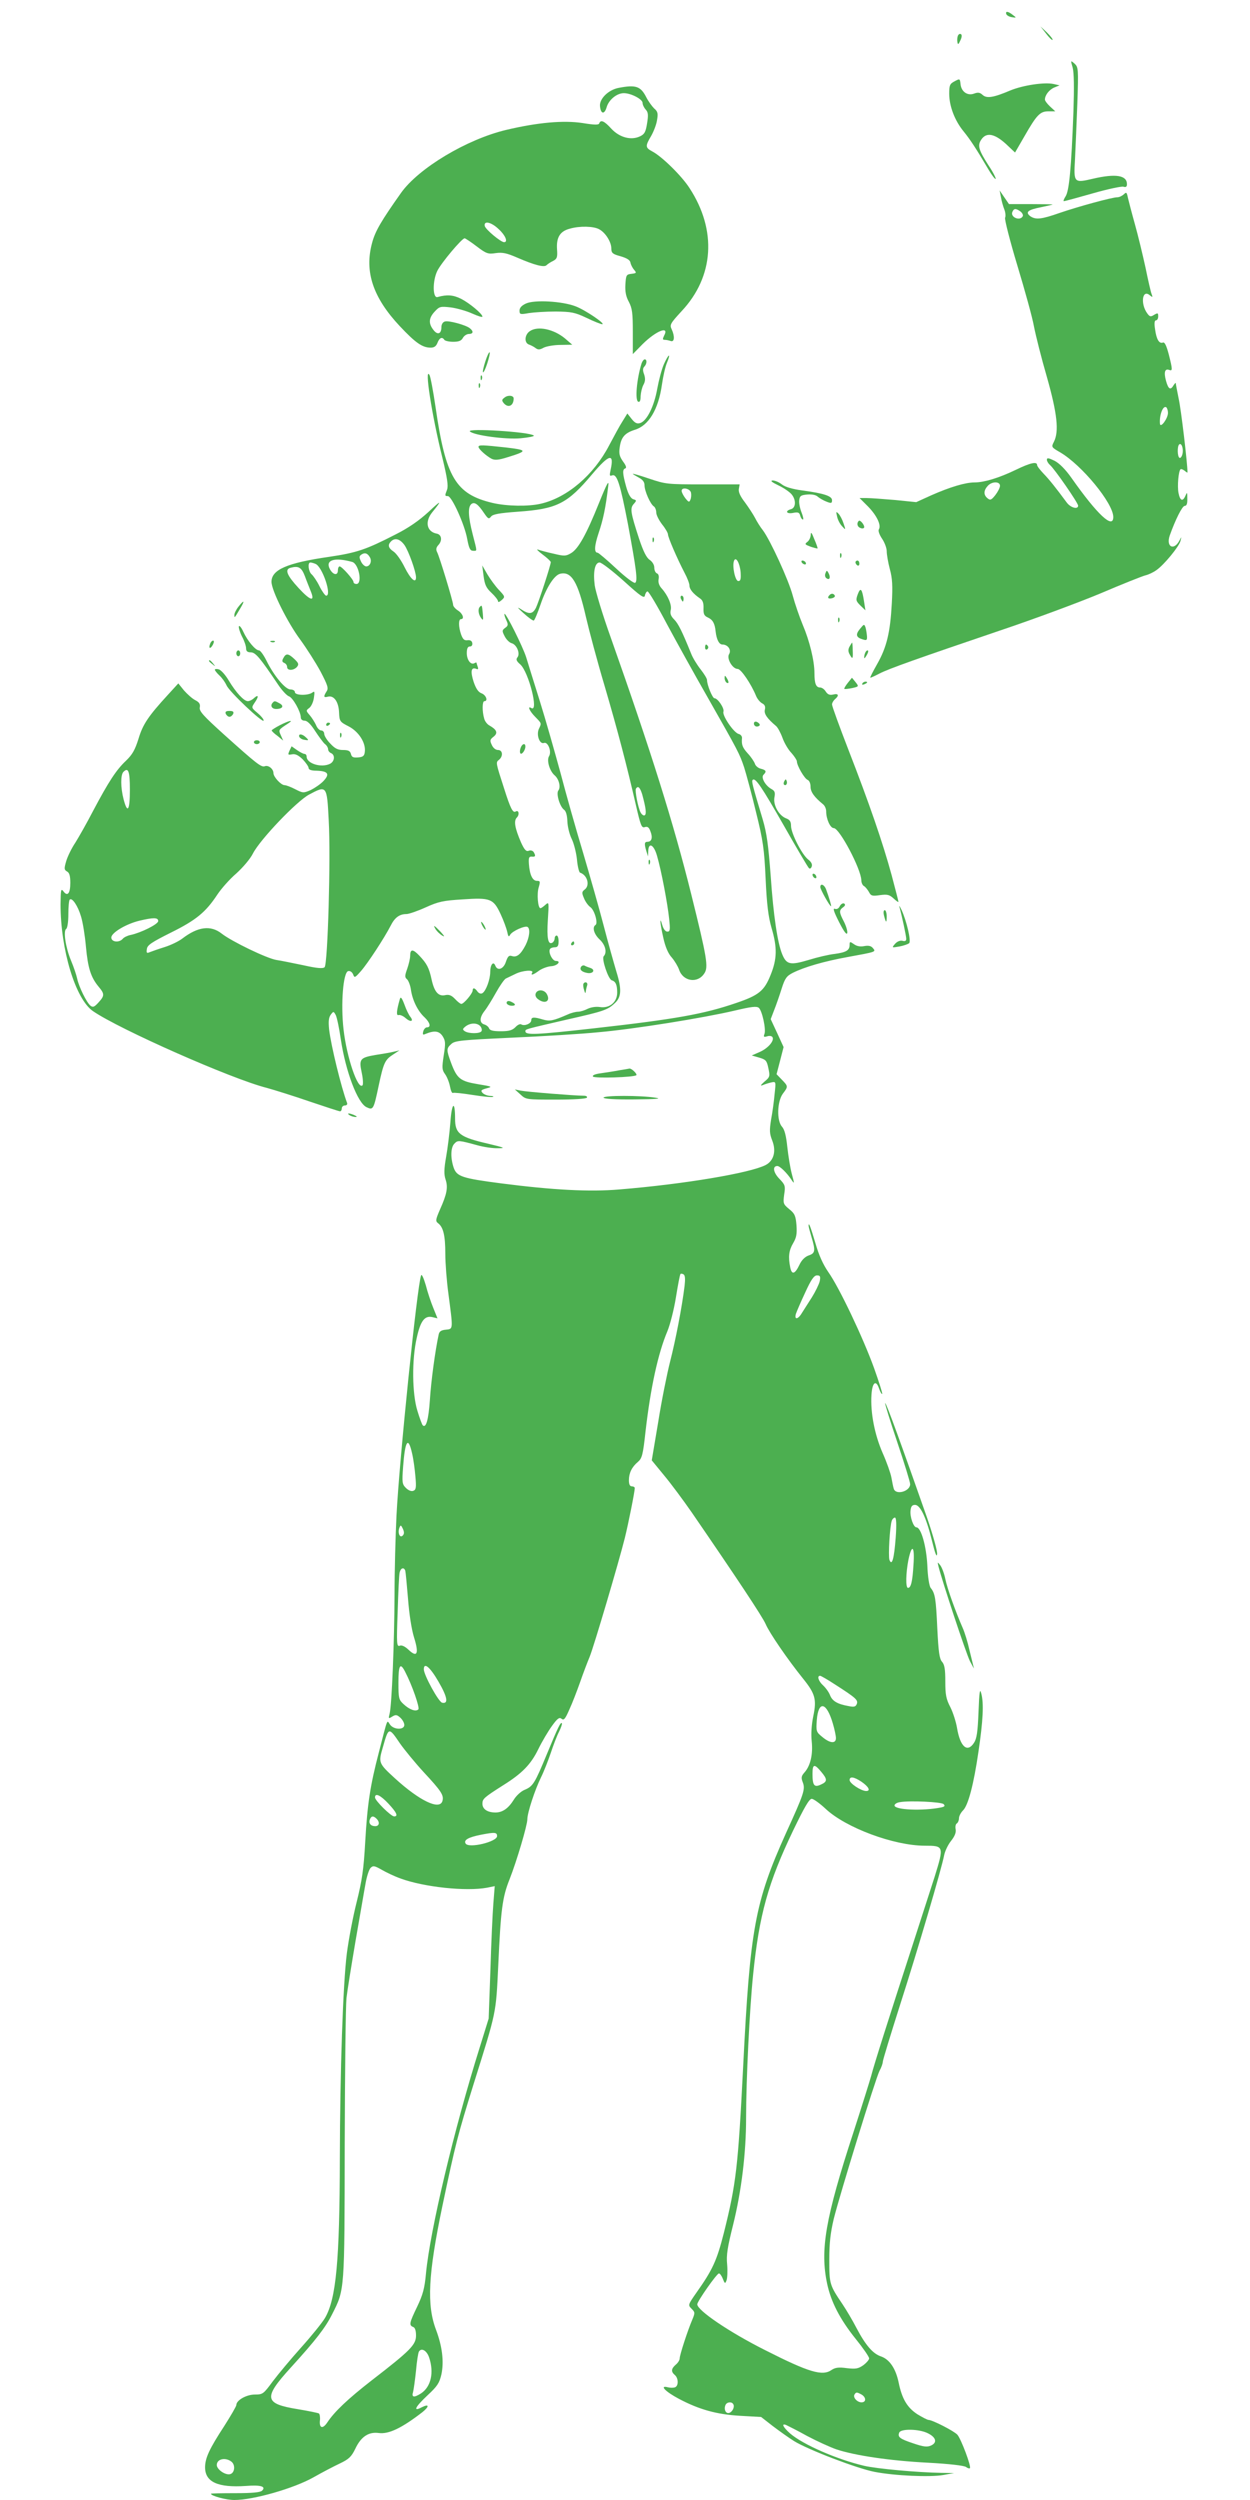 <?xml version="1.0" standalone="no"?>
<!DOCTYPE svg PUBLIC "-//W3C//DTD SVG 20010904//EN"
 "http://www.w3.org/TR/2001/REC-SVG-20010904/DTD/svg10.dtd">
<svg version="1.0" xmlns="http://www.w3.org/2000/svg"
 width="640pt" height="1280pt" viewBox="0 0 640 1280"
 preserveAspectRatio="xMidYMid meet">
<g transform="translate(0,1280) scale(0.1,-0.1)"
fill="#4caf50" stroke="none">
<path d="M5152 12728 c3 -7 15 -14 29 -16 24 -4 24 -3 4 12 -24 19 -38 20 -33
4z"/>
<path d="M5356 12628 c15 -20 30 -35 33 -32 3 2 -10 19 -28 37 l-34 32 29 -37z"/>
<path d="M4904 12616 c-3 -8 -4 -23 -2 -32 2 -14 6 -12 15 9 8 16 9 29 3 32
-6 4 -13 -1 -16 -9z"/>
<path d="M5492 12454 c7 -26 8 -102 4 -225 -11 -293 -22 -406 -40 -434 -9 -14
-13 -25 -9 -25 5 0 71 18 148 40 77 22 148 37 157 34 13 -4 18 0 18 13 0 46
-58 55 -174 28 -98 -23 -99 -21 -92 99 3 56 8 184 12 286 6 178 5 186 -14 204
-21 18 -21 18 -10 -20z"/>
<path d="M4888 12384 c-25 -13 -28 -20 -28 -64 0 -63 28 -137 73 -192 34 -42
62 -84 128 -196 17 -29 34 -51 37 -48 2 3 -13 34 -36 68 -52 81 -58 103 -38
133 27 41 72 31 137 -32 l36 -34 48 83 c63 110 80 128 123 128 l35 0 -27 25
c-14 13 -26 29 -26 35 0 23 22 51 48 62 l27 11 -31 7 c-46 10 -155 -6 -221
-33 -87 -37 -121 -42 -142 -23 -14 13 -24 14 -43 7 -34 -13 -66 9 -70 48 -3
29 -4 29 -30 15z"/>
<path d="M3167 12350 c-52 -10 -99 -56 -95 -94 4 -41 23 -43 34 -5 11 38 52
72 88 72 37 0 96 -31 96 -50 0 -9 7 -24 16 -34 13 -14 14 -28 7 -71 -7 -44
-13 -55 -36 -66 -46 -22 -105 -6 -147 39 -36 40 -55 48 -62 27 -3 -8 -24 -8
-85 2 -98 15 -230 3 -391 -35 -202 -48 -449 -196 -539 -323 -101 -143 -132
-195 -148 -256 -40 -147 5 -280 142 -426 80 -85 115 -110 158 -110 18 0 28 7
35 25 10 26 24 32 35 15 3 -5 24 -10 45 -10 29 0 42 5 50 20 6 11 20 20 30 20
23 0 26 13 6 29 -20 17 -109 41 -128 35 -11 -3 -18 -15 -18 -29 0 -35 -20 -42
-41 -14 -26 33 -24 61 7 94 24 26 29 27 82 21 31 -4 80 -18 109 -31 29 -13 53
-21 53 -16 0 14 -66 69 -109 91 -40 20 -72 23 -121 9 -25 -7 -26 83 -1 134 20
41 126 167 140 167 3 0 31 -18 61 -41 50 -38 59 -41 98 -35 35 5 57 0 110 -23
90 -39 138 -51 150 -39 6 6 21 16 34 22 20 11 23 18 20 60 -4 60 15 92 65 105
51 15 123 13 151 -3 32 -17 62 -65 62 -98 0 -23 6 -29 47 -40 34 -10 49 -20
51 -33 2 -11 11 -28 19 -37 13 -15 12 -17 -14 -20 -26 -3 -28 -6 -31 -55 -2
-37 3 -62 18 -89 17 -33 20 -57 20 -153 l0 -114 50 51 c70 69 139 96 110 43
-8 -17 -8 -21 4 -21 8 0 21 -3 30 -6 19 -7 22 23 5 60 -11 23 -7 30 51 93 166
177 181 414 41 629 -40 63 -143 164 -192 189 -35 19 -36 27 -5 79 13 23 27 59
30 81 6 34 4 44 -15 60 -11 11 -30 37 -40 57 -29 57 -54 65 -142 48z m-613
-724 c34 -31 48 -66 27 -66 -17 0 -96 66 -99 83 -6 29 34 20 72 -17z"/>
<path d="M5125 11790 c3 -19 11 -47 17 -62 6 -15 8 -35 4 -43 -3 -9 25 -119
63 -245 38 -126 77 -266 85 -312 9 -46 38 -162 66 -258 53 -187 63 -279 36
-332 -14 -27 -13 -28 32 -54 111 -65 272 -261 272 -331 0 -64 -81 11 -214 200
-31 44 -62 75 -87 88 -31 15 -39 16 -39 5 0 -7 7 -19 16 -27 22 -18 144 -194
144 -208 0 -21 -39 -11 -59 17 -56 76 -89 117 -118 147 -18 19 -33 38 -33 44
0 19 -34 12 -108 -24 -87 -42 -163 -65 -212 -65 -48 0 -127 -24 -222 -66 l-77
-35 -108 11 c-59 5 -125 10 -145 10 l-37 0 43 -43 c45 -46 69 -96 56 -117 -5
-7 2 -27 16 -48 13 -19 24 -48 24 -64 0 -17 7 -58 16 -92 13 -47 15 -86 10
-176 -8 -148 -26 -224 -75 -310 -22 -39 -38 -70 -35 -70 3 0 23 9 46 21 50 26
201 79 613 219 176 59 410 146 520 192 110 47 213 88 229 92 17 4 42 16 57 27
40 28 115 120 123 149 6 24 6 24 -5 3 -28 -54 -70 -34 -50 25 29 81 64 152 77
152 10 0 14 12 13 38 0 32 -1 34 -9 15 -14 -33 -28 -28 -36 13 -7 35 0 111 10
121 3 3 12 0 21 -7 8 -7 15 -11 15 -9 0 46 -33 324 -45 377 -8 40 -15 76 -15
80 0 4 -5 -1 -11 -10 -16 -28 -27 -21 -39 22 -12 44 -6 64 16 56 18 -7 18 1
-2 80 -12 45 -21 64 -30 60 -19 -7 -33 16 -40 68 -5 31 -3 46 5 46 6 0 11 9
11 20 0 18 -2 19 -21 8 -17 -11 -22 -10 -34 6 -37 49 -27 126 11 95 16 -13 17
-12 10 6 -4 10 -18 71 -31 135 -14 64 -38 164 -54 221 -16 57 -32 119 -36 136
-6 29 -8 31 -21 18 -9 -8 -23 -15 -33 -15 -27 0 -202 -48 -295 -80 -94 -33
-123 -36 -151 -17 -27 21 -12 33 55 46 33 7 60 13 60 14 0 1 -50 2 -112 2
l-112 0 -24 35 -24 35 7 -35z m100 -73 c10 -8 15 -19 11 -25 -15 -25 -63 -4
-53 22 8 20 18 20 42 3z m755 -1031 c0 -28 -38 -80 -41 -56 -4 43 15 95 32 85
5 -4 9 -17 9 -29z m74 -211 c-3 -13 -10 -22 -15 -19 -11 6 -12 58 -2 68 12 12
24 -22 17 -49z m-934 -162 c0 -10 -11 -31 -24 -48 -20 -25 -26 -28 -40 -16
-21 17 -20 40 1 63 21 24 63 24 63 1z"/>
<path d="M2693 11246 c-22 -10 -33 -22 -33 -36 0 -20 3 -21 48 -13 26 4 88 8
137 8 80 -1 98 -4 159 -33 37 -18 73 -32 79 -32 21 0 -88 74 -137 92 -68 26
-210 34 -253 14z"/>
<path d="M2712 11104 c-26 -18 -29 -59 -4 -68 9 -3 25 -11 34 -18 13 -10 22
-9 42 2 14 7 53 14 86 14 l60 1 -37 32 c-58 48 -140 66 -181 37z"/>
<path d="M2485 10950 c-9 -28 -15 -54 -12 -56 3 -3 13 18 22 46 9 28 15 54 12
56 -3 3 -13 -18 -22 -46z"/>
<path d="M3399 10935 c-11 -25 -26 -82 -34 -126 -16 -90 -53 -164 -87 -175
-17 -5 -27 0 -44 21 l-22 28 -24 -39 c-14 -21 -44 -77 -69 -124 -79 -152 -215
-268 -350 -299 -64 -15 -174 -13 -247 4 -189 45 -240 130 -292 491 -12 82 -26
156 -31 164 -27 47 11 -202 66 -424 25 -103 31 -144 24 -163 -12 -31 -12 -33
4 -33 20 0 86 -146 99 -219 9 -48 15 -61 30 -61 22 0 22 -9 -2 85 -23 91 -25
138 -7 154 16 13 34 1 66 -47 20 -29 24 -31 35 -17 9 12 41 18 137 25 201 14
254 41 381 192 88 104 114 110 94 21 -6 -28 -5 -32 8 -27 25 9 41 -42 81 -249
43 -232 51 -292 37 -301 -6 -4 -50 29 -98 74 -47 44 -90 80 -94 80 -19 0 -17
35 5 101 23 68 36 129 49 239 5 36 -5 19 -47 -85 -65 -162 -106 -235 -143
-257 -27 -16 -35 -16 -89 -3 -33 7 -69 17 -80 21 -11 4 -1 -7 23 -25 23 -17
42 -35 42 -39 0 -16 -63 -208 -76 -234 -17 -33 -35 -35 -77 -7 -22 14 -18 8
13 -20 25 -23 49 -40 53 -38 4 1 20 39 35 83 29 85 69 148 99 156 59 15 92
-41 133 -221 16 -69 58 -227 95 -351 68 -232 114 -408 161 -613 24 -104 29
-117 45 -112 14 5 22 -1 29 -21 13 -32 7 -54 -15 -54 -16 0 -17 -11 -5 -50 l8
-25 1 28 c2 47 29 32 45 -25 22 -75 54 -245 62 -322 6 -57 5 -66 -9 -66 -10 0
-20 13 -26 33 -15 53 -12 11 5 -64 10 -46 25 -82 44 -102 15 -18 31 -45 37
-62 20 -60 95 -72 129 -19 22 32 14 80 -67 406 -90 362 -204 726 -412 1314
-42 117 -78 237 -82 267 -9 71 1 117 25 117 10 0 66 -43 124 -95 87 -79 105
-91 108 -74 2 11 8 20 13 21 6 1 51 -75 100 -168 50 -93 142 -259 205 -369
162 -285 166 -293 190 -364 11 -35 39 -138 61 -230 36 -145 42 -188 49 -341 6
-132 14 -194 30 -250 30 -101 29 -160 -5 -243 -32 -80 -60 -103 -175 -142
-166 -57 -310 -83 -729 -130 -296 -33 -351 -36 -351 -15 0 11 -2 10 214 60
186 42 207 49 243 83 35 31 37 72 9 162 -13 44 -43 150 -65 235 -22 85 -70
253 -105 372 -36 119 -88 303 -116 410 -29 106 -76 272 -106 368 -30 96 -62
198 -70 225 -17 54 -104 228 -111 222 -2 -3 2 -17 9 -32 11 -23 10 -29 -6 -40
-16 -12 -16 -16 -2 -43 8 -16 24 -32 35 -35 27 -7 46 -54 30 -73 -8 -10 -5
-19 15 -36 43 -39 96 -248 56 -223 -21 13 -9 -16 20 -45 34 -35 33 -32 19 -62
-14 -31 4 -80 26 -72 20 8 41 -44 26 -68 -13 -21 3 -76 29 -98 22 -19 32 -60
19 -77 -13 -15 7 -83 29 -99 10 -7 16 -29 17 -60 1 -27 11 -67 22 -89 11 -22
23 -69 27 -105 3 -36 11 -67 16 -68 38 -13 52 -66 23 -87 -14 -11 -15 -16 -3
-44 7 -18 22 -38 32 -45 22 -15 41 -83 27 -92 -18 -11 -8 -47 21 -74 30 -28
39 -67 21 -86 -12 -12 23 -117 41 -123 20 -6 28 -23 28 -63 0 -49 -39 -82 -89
-74 -20 3 -45 -1 -62 -9 -15 -8 -38 -15 -49 -15 -12 0 -36 -6 -53 -14 -76 -33
-92 -36 -127 -26 -47 14 -60 13 -60 -4 0 -17 -35 -31 -51 -21 -6 4 -19 -2 -30
-14 -16 -16 -32 -21 -75 -21 -39 0 -56 4 -60 15 -3 8 -14 17 -25 20 -25 8 -24
36 2 69 12 15 38 57 58 93 20 36 43 69 51 73 8 4 30 14 48 23 37 19 97 23 87
7 -10 -16 5 -12 36 11 16 11 44 21 61 22 32 2 54 27 24 27 -18 0 -40 45 -30
61 3 5 14 9 25 9 14 0 19 7 19 30 0 17 -4 30 -10 30 -5 0 -10 -6 -10 -14 0 -8
-5 -18 -11 -22 -23 -14 -30 22 -24 116 6 92 6 94 -13 77 -10 -9 -21 -17 -25
-17 -13 0 -19 74 -9 106 9 31 8 34 -9 34 -22 0 -37 30 -41 87 -2 31 0 38 15
37 19 -2 21 4 9 24 -5 7 -16 10 -25 6 -13 -5 -22 5 -39 42 -32 74 -39 112 -21
129 14 15 9 40 -7 30 -14 -9 -27 17 -58 115 -45 139 -44 136 -27 150 22 18 19
50 -5 50 -12 0 -25 10 -32 26 -11 23 -9 28 9 42 24 19 17 36 -22 58 -11 6 -23
22 -26 35 -11 38 -10 89 1 89 20 0 9 31 -14 40 -17 6 -29 24 -41 59 -17 53
-13 76 12 67 11 -5 13 -2 9 10 -3 8 -6 18 -6 20 0 3 -5 2 -10 -1 -19 -12 -40
16 -40 51 0 24 5 34 16 34 9 0 14 7 12 18 -2 11 -11 16 -25 14 -16 -2 -23 5
-32 29 -14 40 -14 79 -1 79 19 0 10 28 -15 44 -14 9 -25 22 -25 29 0 17 -70
248 -82 270 -7 14 -5 24 7 37 21 23 16 54 -10 58 -50 10 -61 61 -22 109 52 64
48 65 -19 2 -48 -44 -102 -82 -170 -116 -150 -77 -197 -93 -339 -114 -216 -31
-295 -66 -295 -128 0 -44 83 -210 148 -297 32 -44 78 -116 103 -162 37 -71 42
-86 31 -102 -17 -27 -15 -33 7 -27 31 8 55 -27 57 -81 2 -45 4 -48 49 -71 52
-27 88 -84 83 -129 -2 -22 -9 -28 -34 -30 -25 -2 -33 1 -37 17 -4 16 -13 21
-41 21 -27 0 -42 8 -65 33 -17 17 -31 40 -31 50 0 9 -7 17 -15 17 -9 0 -21 12
-27 28 -7 15 -21 37 -32 50 -20 23 -20 24 -3 37 10 7 21 30 24 51 5 33 4 37
-8 28 -21 -16 -89 -15 -89 2 0 8 -10 14 -23 14 -26 0 -84 69 -123 148 -14 28
-31 52 -38 52 -18 0 -59 49 -80 95 -10 22 -21 35 -23 28 -2 -6 5 -30 16 -52
12 -22 21 -49 21 -61 0 -14 7 -20 24 -20 24 0 47 -27 141 -167 19 -28 43 -54
54 -58 20 -6 61 -79 61 -108 0 -10 8 -17 20 -17 13 0 31 -18 53 -52 19 -29 41
-59 50 -67 10 -7 17 -20 17 -28 0 -7 7 -16 15 -19 21 -9 19 -41 -4 -54 -44
-23 -121 0 -121 36 0 8 -5 14 -11 14 -6 0 -23 9 -39 20 l-27 19 -11 -23 c-9
-21 -8 -22 14 -18 17 3 32 -5 54 -26 16 -17 30 -37 30 -44 0 -9 14 -14 41 -14
59 -2 69 -17 35 -53 -15 -16 -45 -36 -65 -46 -37 -16 -40 -16 -79 4 -23 12
-47 21 -55 21 -18 0 -57 42 -57 62 0 21 -26 42 -44 35 -18 -7 -43 13 -210 163
-105 95 -127 119 -123 138 3 17 -2 26 -23 37 -16 8 -41 31 -58 50 l-29 36 -53
-58 c-101 -110 -129 -152 -151 -226 -18 -57 -31 -80 -64 -112 -49 -46 -88
-105 -169 -258 -31 -60 -72 -132 -90 -161 -19 -28 -40 -71 -47 -95 -11 -38
-11 -44 4 -53 12 -6 17 -22 17 -58 0 -54 -14 -72 -35 -44 -13 17 -14 9 -15
-66 0 -232 76 -485 166 -547 135 -93 711 -348 890 -393 40 -11 139 -42 220
-70 80 -27 150 -50 155 -50 5 0 9 7 9 15 0 8 7 15 16 15 9 0 14 6 11 13 -30
80 -82 292 -92 377 -4 40 -2 60 8 74 14 19 15 19 26 -1 6 -12 18 -68 26 -125
25 -165 86 -326 132 -347 34 -16 36 -12 62 111 25 117 32 132 74 159 l32 21
-30 -7 c-16 -4 -57 -11 -90 -16 -82 -14 -88 -21 -73 -91 7 -32 8 -61 4 -65
-24 -24 -81 144 -97 286 -15 130 -2 294 24 299 10 2 20 -5 25 -17 7 -19 9 -18
40 17 36 41 120 170 152 232 21 42 45 60 81 60 12 0 56 15 98 34 66 30 91 35
188 41 144 10 159 4 196 -75 15 -32 30 -73 34 -91 5 -25 8 -28 15 -15 11 19
76 48 89 40 15 -9 10 -53 -10 -93 -25 -48 -45 -64 -70 -56 -15 5 -21 -1 -31
-30 -12 -37 -43 -48 -54 -19 -10 25 -26 5 -26 -32 0 -39 -22 -98 -40 -109 -8
-5 -18 -1 -25 8 -14 20 -25 22 -25 5 -1 -15 -45 -68 -58 -68 -5 0 -19 11 -32
25 -18 19 -31 24 -50 20 -35 -8 -56 16 -70 79 -13 61 -25 83 -63 123 -33 35
-47 35 -47 -1 0 -13 -7 -43 -15 -66 -13 -36 -13 -44 -1 -54 7 -6 17 -31 20
-54 8 -54 35 -109 70 -141 28 -27 34 -51 12 -51 -7 0 -16 -9 -19 -21 -4 -16
-2 -19 11 -13 46 19 70 16 88 -11 15 -24 16 -35 6 -98 -10 -65 -9 -75 7 -97
10 -14 21 -42 25 -63 4 -21 10 -35 15 -33 4 3 49 -2 100 -10 51 -8 98 -13 105
-10 6 2 -1 5 -15 5 -15 1 -32 8 -39 16 -10 12 -6 15 22 23 31 8 28 9 -45 21
-90 15 -107 28 -137 108 -25 67 -25 75 1 98 18 17 52 20 307 32 158 7 359 19
447 28 182 16 536 73 698 111 84 20 111 23 122 14 17 -14 38 -110 29 -134 -6
-15 -3 -17 14 -12 11 4 23 2 27 -4 11 -18 -22 -57 -65 -76 l-41 -18 38 -11
c34 -10 39 -15 47 -54 9 -41 8 -46 -20 -69 -20 -18 -23 -23 -9 -18 11 5 31 11
44 14 24 5 24 5 17 -59 -3 -35 -11 -94 -18 -131 -9 -57 -8 -72 6 -108 21 -54
8 -103 -34 -125 -80 -41 -418 -98 -749 -125 -152 -13 -340 -3 -604 31 -200 26
-228 35 -244 80 -17 50 -16 105 4 124 17 18 22 17 118 -9 32 -9 80 -16 105
-15 40 0 34 3 -50 23 -147 34 -170 52 -170 129 0 95 -17 83 -24 -19 -4 -53
-14 -133 -22 -178 -11 -62 -11 -89 -3 -114 14 -41 7 -76 -28 -154 -23 -53 -24
-60 -10 -71 27 -20 37 -64 37 -156 0 -48 7 -141 16 -206 24 -184 25 -179 -13
-183 -24 -2 -34 -9 -37 -25 -18 -83 -39 -239 -45 -335 -7 -102 -20 -147 -37
-129 -3 3 -16 37 -27 74 -27 87 -29 262 -3 374 19 87 41 115 81 105 l25 -6
-21 52 c-12 29 -30 82 -39 118 -11 37 -21 59 -24 50 -20 -51 -112 -950 -126
-1230 -5 -102 -10 -284 -10 -405 -1 -242 -14 -564 -25 -608 -7 -27 -6 -28 13
-16 18 11 24 10 41 -5 12 -11 21 -27 21 -38 0 -26 -54 -25 -73 2 -17 24 -10
41 -57 -141 -45 -172 -59 -266 -70 -458 -8 -143 -16 -197 -44 -310 -19 -75
-41 -192 -50 -261 -20 -157 -35 -601 -36 -1050 -1 -527 -19 -720 -76 -818 -15
-25 -69 -92 -122 -151 -52 -58 -117 -136 -145 -173 -48 -65 -51 -68 -92 -68
-43 0 -95 -29 -95 -54 0 -6 -28 -54 -61 -106 -77 -118 -99 -165 -99 -213 0
-75 66 -105 210 -95 76 6 103 -3 82 -24 -9 -9 -49 -13 -138 -13 -68 0 -124 -1
-124 -3 0 -11 78 -32 120 -32 97 0 304 59 405 116 44 25 105 57 135 71 46 22
59 34 79 75 29 62 68 88 120 81 51 -7 118 25 224 107 36 29 35 44 -3 25 -47
-25 -36 0 29 61 51 47 61 64 71 107 14 66 4 144 -27 227 -49 128 -41 285 32
635 68 322 78 361 160 625 118 376 114 357 126 605 13 287 21 351 58 443 37
94 91 277 91 307 0 34 39 152 70 215 15 30 37 87 50 125 13 39 31 87 42 108
11 22 17 41 15 44 -7 7 -19 -18 -77 -158 -62 -150 -71 -165 -114 -183 -18 -7
-43 -30 -55 -50 -28 -45 -58 -66 -94 -66 -41 0 -67 17 -67 45 0 25 8 32 107
95 96 60 141 106 179 184 19 39 51 93 70 119 28 39 38 46 49 37 12 -10 19 -1
40 47 15 32 39 95 55 140 16 46 38 104 49 130 22 54 149 484 180 608 19 77 51
238 51 256 0 5 -7 9 -15 9 -10 0 -15 10 -15 31 0 37 15 68 46 94 21 18 26 35
39 155 26 226 64 400 112 514 14 34 34 112 44 175 10 62 20 115 23 118 2 3 10
2 16 -2 8 -5 9 -24 5 -59 -13 -107 -46 -278 -74 -387 -16 -63 -44 -202 -61
-310 l-33 -196 64 -78 c35 -42 98 -127 141 -189 228 -332 362 -534 378 -571
19 -45 113 -182 192 -280 62 -77 70 -106 52 -192 -9 -43 -12 -91 -8 -129 7
-68 -7 -126 -38 -160 -15 -17 -17 -26 -8 -49 14 -36 7 -57 -86 -261 -159 -353
-184 -491 -219 -1194 -26 -516 -36 -601 -99 -853 -36 -142 -58 -189 -140 -305
-44 -63 -44 -64 -25 -83 18 -18 18 -21 3 -57 -22 -51 -64 -179 -64 -197 0 -9
-9 -23 -20 -32 -24 -21 -25 -36 -5 -53 19 -16 20 -56 1 -63 -8 -3 -24 -3 -36
0 -46 12 -14 -22 56 -59 104 -55 193 -80 315 -87 l106 -6 59 -46 c33 -25 82
-60 109 -77 73 -45 324 -141 413 -158 103 -20 284 -28 352 -16 l55 10 -65 1
c-123 2 -330 21 -395 36 -141 33 -314 109 -380 166 -36 32 -46 53 -20 43 8 -4
57 -28 107 -56 51 -27 119 -58 151 -69 93 -31 272 -58 467 -68 112 -6 187 -15
196 -22 8 -6 17 -9 20 -6 8 8 -45 149 -64 171 -17 19 -128 76 -148 76 -5 0
-31 13 -57 29 -52 34 -79 79 -96 163 -15 72 -47 118 -90 133 -42 14 -79 57
-126 146 -19 37 -51 91 -71 121 -67 99 -68 104 -68 228 0 87 6 138 23 210 33
131 214 718 234 757 10 18 17 39 17 47 0 8 40 139 89 293 91 283 213 699 225
764 4 20 19 53 35 73 19 24 27 43 24 60 -3 13 0 27 6 30 6 4 11 16 11 27 0 10
9 28 21 40 26 26 54 130 79 302 23 156 28 246 14 297 -7 28 -10 9 -14 -95 -4
-102 -9 -137 -23 -158 -34 -53 -71 -21 -87 76 -5 30 -20 78 -34 106 -22 42
-26 64 -26 132 0 63 -4 87 -17 101 -13 15 -18 49 -24 171 -7 152 -11 179 -34
207 -7 9 -15 57 -17 115 -5 98 -32 195 -56 195 -15 0 -34 55 -30 86 2 21 8 29
23 29 27 0 58 -66 87 -185 16 -65 24 -86 26 -67 2 16 -21 97 -51 185 -127 362
-210 592 -215 588 -2 -3 26 -93 62 -200 36 -107 66 -204 66 -215 0 -37 -74
-58 -84 -23 -3 9 -8 35 -12 57 -4 22 -24 79 -45 126 -41 94 -63 207 -57 298 4
63 23 79 39 31 6 -17 13 -29 16 -27 2 3 -17 63 -42 133 -56 155 -178 412 -234
491 -27 39 -49 88 -66 148 -25 84 -35 111 -35 89 0 -5 7 -31 15 -58 21 -70 19
-83 -15 -94 -19 -7 -36 -24 -47 -48 -23 -48 -39 -53 -47 -13 -11 54 -7 87 15
124 17 29 20 47 17 92 -4 48 -9 60 -37 82 -31 26 -32 29 -26 75 7 44 5 50 -25
81 -31 32 -36 65 -10 65 13 0 48 -34 72 -70 16 -24 16 -22 2 30 -8 30 -18 92
-23 138 -6 57 -14 89 -27 103 -28 31 -25 129 4 169 28 37 28 38 -5 72 l-27 28
18 69 18 70 -33 72 -33 71 18 47 c10 25 27 74 38 109 17 54 26 65 57 81 60 30
160 59 281 81 147 27 146 26 129 46 -9 11 -22 14 -44 10 -20 -4 -38 -1 -53 10
-20 14 -22 14 -22 -4 0 -28 -18 -38 -76 -46 -29 -3 -89 -17 -134 -31 -94 -28
-113 -24 -135 29 -24 58 -45 197 -59 401 -12 158 -20 219 -41 290 -54 180 -58
196 -51 202 13 13 45 -34 161 -237 64 -113 121 -209 126 -214 5 -6 11 -3 15 7
4 12 -2 24 -19 37 -32 26 -87 134 -87 172 0 21 -6 31 -25 38 -37 14 -67 68
-60 107 5 25 2 34 -15 43 -31 17 -55 59 -41 73 17 17 14 24 -13 31 -14 3 -28
15 -31 26 -4 11 -20 35 -36 52 -28 31 -33 45 -30 79 1 9 -7 19 -17 21 -26 7
-85 95 -78 114 6 17 -29 69 -46 69 -10 0 -38 68 -38 93 0 8 -15 32 -33 55 -18
23 -41 60 -49 82 -45 111 -65 152 -86 173 -17 17 -22 30 -18 48 7 26 -14 75
-46 111 -13 14 -19 31 -16 47 3 15 0 27 -8 30 -8 3 -14 16 -14 30 0 14 -10 30
-23 39 -17 11 -33 43 -55 109 -44 135 -47 156 -27 178 15 17 15 19 -3 24 -13
5 -25 25 -36 64 -19 69 -20 89 -4 94 7 3 3 15 -12 35 -18 26 -22 40 -17 73 7
51 26 73 76 89 72 21 122 104 140 231 6 42 17 92 26 113 22 53 8 46 -16 -8z
m-1328 -926 c21 -30 59 -136 59 -165 0 -34 -28 -9 -58 51 -17 35 -43 72 -57
81 -27 18 -31 34 -13 52 20 20 46 13 69 -19z m-178 -61 c13 -20 2 -48 -18 -48
-8 0 -21 12 -27 26 -10 21 -9 27 3 35 17 11 30 7 42 -13z m-90 -25 c34 -9 54
-113 22 -113 -8 0 -15 4 -15 10 0 13 -60 80 -71 80 -5 0 -9 -9 -9 -20 0 -28
-24 -25 -41 6 -25 47 23 62 114 37z m-188 -10 c35 -13 86 -163 55 -163 -5 0
-21 22 -34 48 -13 27 -32 54 -40 61 -17 14 -22 61 -7 61 5 0 17 -3 26 -7z
m-54 -63 c9 -25 23 -59 30 -77 23 -56 -1 -50 -62 16 -60 65 -73 96 -41 104 40
11 56 2 73 -43z m-896 -1093 c0 -107 -12 -126 -32 -50 -16 61 -16 126 -1 141
25 25 33 4 33 -91z m2623 -24 c19 -70 23 -101 13 -107 -5 -4 -15 3 -21 14 -13
24 -30 112 -24 122 11 17 21 6 32 -29z m-1605 -133 c11 -190 -5 -736 -21 -752
-8 -8 -38 -6 -109 10 -54 11 -116 24 -138 27 -49 8 -229 95 -280 135 -56 44
-121 36 -201 -25 -18 -14 -59 -34 -91 -44 -32 -10 -66 -22 -76 -26 -16 -7 -18
-4 -15 16 2 20 25 35 123 84 129 64 178 104 238 195 20 30 63 79 97 108 34 31
71 74 85 102 36 71 225 269 288 302 90 48 91 47 100 -132z m-1268 -493 c9 -29
20 -98 25 -154 10 -109 25 -157 65 -205 31 -37 31 -46 -1 -81 -21 -23 -28 -26
-41 -16 -20 17 -59 96 -68 139 -4 19 -18 60 -31 91 -28 67 -41 153 -25 163 6
4 11 36 11 75 0 37 3 71 7 75 12 12 42 -32 58 -87z m395 -23 c0 -16 -89 -60
-141 -71 -16 -3 -34 -12 -40 -19 -18 -22 -59 -18 -59 6 0 24 74 69 144 86 72
17 96 17 96 -2z m1650 -539 c6 -8 9 -19 5 -25 -8 -13 -65 -13 -85 0 -13 9 -12
12 4 25 25 19 60 19 76 0z m1737 -1305 c-4 -16 -22 -53 -40 -82 -19 -29 -41
-65 -51 -80 -20 -34 -40 -37 -31 -5 4 12 25 61 48 110 30 66 45 87 60 87 16 0
19 -5 14 -30z m-2087 -882 c7 -29 14 -83 17 -119 5 -55 3 -67 -11 -72 -10 -4
-25 2 -38 15 -19 19 -20 28 -14 109 10 135 26 157 46 67z m2476 -430 c-8 -108
-19 -148 -32 -115 -7 20 2 174 12 201 3 9 11 16 16 16 7 0 9 -34 4 -102z
m-2524 10 c-15 -15 -27 14 -17 40 6 15 8 15 18 -6 7 -16 7 -26 -1 -34z m2615
-150 c-5 -86 -13 -118 -28 -118 -13 0 -11 76 2 143 18 86 33 71 26 -25z
m-2602 -30 c2 -7 8 -71 14 -143 6 -79 18 -157 31 -199 26 -83 16 -105 -28 -63
-19 18 -35 25 -45 21 -16 -6 -17 8 -11 172 3 99 7 189 10 202 5 24 22 30 29
10z m-1 -517 c37 -71 76 -185 68 -193 -13 -13 -45 -2 -76 27 -24 22 -26 30
-26 110 0 90 9 105 34 56z m171 -51 c46 -79 52 -115 19 -108 -18 3 -94 142
-94 171 0 38 31 13 75 -63z m2031 -15 c106 -68 118 -79 111 -99 -6 -15 -14
-17 -43 -11 -56 10 -82 25 -94 55 -6 16 -22 38 -36 51 -24 22 -32 49 -15 49 4
0 39 -20 77 -45z m-12 -199 c9 -30 16 -64 16 -75 0 -30 -31 -27 -70 6 -31 25
-32 29 -28 86 8 102 50 93 82 -17z m-2215 -104 c22 -31 75 -96 119 -144 92
-99 106 -120 97 -150 -15 -47 -117 2 -243 117 -84 77 -85 80 -62 158 30 106
30 106 89 19z m2155 -143 c33 -39 33 -51 -1 -66 -34 -16 -43 -5 -43 55 0 50 9
53 44 11z m206 -51 c38 -26 49 -48 25 -48 -26 0 -85 39 -85 56 0 20 22 17 60
-8z m-2421 -113 c42 -45 51 -65 29 -65 -16 0 -98 81 -98 97 0 25 28 12 69 -32z
m2238 -26 c103 -97 350 -189 508 -189 98 0 99 -2 50 -160 -13 -41 -64 -199
-113 -350 -117 -360 -198 -614 -212 -670 -7 -25 -47 -153 -90 -286 -144 -441
-172 -603 -135 -777 20 -93 65 -181 146 -282 38 -47 69 -92 69 -100 0 -7 -14
-23 -30 -35 -26 -18 -38 -20 -84 -15 -42 6 -60 3 -78 -9 -47 -33 -115 -13
-340 101 -185 93 -348 204 -348 235 0 15 100 158 111 158 5 0 14 -12 20 -28
10 -25 12 -26 19 -7 4 11 6 47 3 81 -5 48 2 89 31 205 42 170 66 364 66 544 0
196 18 560 36 735 31 306 77 471 205 738 56 116 82 162 95 162 9 0 41 -23 71
-51z m604 24 c9 -9 6 -13 -12 -17 -94 -19 -239 -13 -239 10 0 7 12 15 28 17
51 9 212 1 223 -10z m-2903 -75 c18 -18 14 -38 -7 -38 -23 0 -35 15 -27 35 7
18 18 19 34 3z m617 -89 c0 -29 -145 -64 -161 -38 -11 18 13 32 78 45 72 14
83 13 83 -7z m-494 -217 c120 -44 335 -67 443 -47 l39 8 -7 -89 c-4 -49 -11
-201 -15 -339 l-9 -250 -45 -145 c-132 -420 -255 -939 -276 -1160 -7 -77 -16
-109 -45 -170 -40 -83 -43 -95 -21 -104 10 -3 15 -19 15 -44 0 -47 -28 -76
-225 -228 -126 -98 -193 -162 -230 -218 -23 -34 -41 -28 -37 11 2 17 -1 33 -5
36 -5 3 -54 13 -108 22 -173 28 -178 57 -37 212 130 143 178 205 213 275 64
126 63 115 64 868 1 377 5 714 9 750 4 36 25 166 46 290 22 124 44 256 51 293
6 37 18 74 26 83 13 13 20 12 57 -9 22 -13 66 -34 97 -45z m146 -2452 c26 -77
10 -150 -41 -184 -36 -23 -50 -21 -41 7 3 12 10 61 15 109 4 47 11 92 15 98
13 21 40 5 52 -30z m2214 -190 c24 -14 25 -40 0 -40 -22 0 -45 25 -36 40 8 13
12 13 36 0z m-657 -49 c9 -13 -3 -39 -20 -45 -17 -6 -29 17 -20 39 6 17 32 20
40 6z m996 -149 c43 -21 50 -48 17 -63 -20 -9 -38 -7 -91 11 -69 23 -81 32
-72 55 8 21 102 19 146 -3z m-3566 -145 c23 -17 18 -60 -7 -65 -25 -5 -67 25
-67 47 0 31 43 41 74 18z"/>
<path d="M3285 10940 c-25 -80 -35 -191 -17 -197 8 -3 12 6 12 29 1 18 7 44
14 57 10 18 11 32 4 54 -8 20 -7 32 1 40 13 13 15 37 2 37 -5 0 -12 -9 -16
-20z"/>
<path d="M2461 10864 c0 -11 3 -14 6 -6 3 7 2 16 -1 19 -3 4 -6 -2 -5 -13z"/>
<path d="M2451 10824 c0 -11 3 -14 6 -6 3 7 2 16 -1 19 -3 4 -6 -2 -5 -13z"/>
<path d="M2584 10765 c-15 -11 -16 -15 -5 -29 23 -27 51 -14 51 24 0 15 -28
19 -46 5z"/>
<path d="M2406 10591 c20 -20 184 -42 260 -35 41 4 72 10 67 14 -20 19 -347
39 -327 21z"/>
<path d="M2450 10512 c0 -11 39 -46 67 -61 17 -8 35 -7 85 9 100 31 99 36 -12
49 -120 13 -140 14 -140 3z"/>
<path d="M3240 10374 c0 -2 14 -10 30 -19 21 -11 30 -23 30 -40 0 -29 30 -97
48 -108 6 -4 12 -18 12 -31 0 -13 14 -40 30 -61 17 -21 30 -44 30 -51 0 -15
46 -122 85 -197 14 -26 25 -55 25 -65 0 -19 19 -42 54 -66 14 -9 19 -24 18
-50 -1 -30 3 -39 23 -48 24 -11 35 -30 39 -71 5 -43 18 -67 35 -67 28 0 47
-28 34 -49 -14 -22 17 -76 44 -76 17 0 69 -77 94 -138 6 -15 20 -32 31 -38 14
-7 18 -17 14 -33 -5 -21 12 -45 57 -83 8 -6 23 -33 33 -60 9 -26 30 -62 46
-78 15 -17 28 -37 28 -43 0 -22 39 -89 55 -95 9 -4 15 -18 15 -35 0 -27 19
-53 64 -90 9 -7 16 -23 16 -36 0 -40 21 -86 39 -86 29 0 140 -210 141 -267 0
-12 6 -26 14 -30 7 -4 18 -18 25 -30 10 -20 17 -22 57 -16 38 5 48 2 69 -17
14 -13 25 -21 25 -17 0 4 -16 65 -35 137 -45 165 -114 366 -221 641 -46 119
-84 223 -84 232 0 8 7 20 15 27 23 19 18 31 -9 24 -18 -4 -28 0 -38 15 -7 12
-20 21 -29 21 -21 0 -29 20 -29 73 0 64 -25 166 -60 248 -17 41 -40 108 -51
149 -21 80 -115 284 -153 335 -13 16 -31 45 -40 63 -10 19 -33 54 -52 80 -24
31 -34 53 -31 69 l4 23 -188 0 c-181 0 -191 1 -274 29 -47 16 -85 27 -85 25z
m298 -97 c2 -10 1 -26 -3 -35 -6 -15 -9 -14 -26 7 -10 13 -19 30 -19 38 0 21
44 12 48 -10z m254 -407 c2 -35 0 -45 -12 -45 -16 0 -32 77 -22 103 9 26 30
-11 34 -58z"/>
<path d="M3985 10315 c28 -13 58 -34 68 -46 24 -29 22 -69 -3 -76 -33 -9 -23
-26 11 -19 25 5 32 2 36 -14 3 -11 9 -20 14 -20 4 0 1 16 -7 36 -8 20 -14 48
-12 63 3 22 8 26 41 29 25 2 45 -2 55 -12 10 -8 29 -19 45 -25 23 -9 27 -8 27
8 0 21 -40 35 -153 50 -51 7 -88 18 -104 31 -14 11 -35 20 -47 20 -14 -1 -4
-9 29 -25z"/>
<path d="M4286 10155 c3 -16 15 -39 26 -50 18 -20 19 -20 7 15 -6 19 -18 42
-26 50 -13 13 -13 11 -7 -15z"/>
<path d="M4397 10133 c-12 -11 -8 -31 8 -36 8 -4 16 -3 19 1 6 10 -20 43 -27
35z"/>
<path d="M4151 10061 c-1 -13 -8 -29 -18 -36 -14 -11 -12 -13 17 -24 18 -6 34
-10 36 -9 1 2 -6 23 -17 48 -13 34 -18 39 -18 21z"/>
<path d="M3341 10034 c0 -11 3 -14 6 -6 3 7 2 16 -1 19 -3 4 -6 -2 -5 -13z"/>
<path d="M4301 9954 c0 -11 3 -14 6 -6 3 7 2 16 -1 19 -3 4 -6 -2 -5 -13z"/>
<path d="M4105 9920 c3 -5 11 -10 16 -10 6 0 7 5 4 10 -3 6 -11 10 -16 10 -6
0 -7 -4 -4 -10z"/>
<path d="M4380 9921 c0 -6 5 -13 10 -16 6 -3 10 1 10 9 0 9 -4 16 -10 16 -5 0
-10 -4 -10 -9z"/>
<path d="M2476 9850 c6 -44 13 -60 41 -86 18 -17 33 -36 33 -43 0 -6 8 -3 19
7 18 16 17 18 -15 52 -18 19 -44 55 -59 80 l-26 45 7 -55z"/>
<path d="M4226 9864 c-4 -10 -1 -21 6 -25 16 -11 22 5 10 27 -8 15 -10 15 -16
-2z"/>
<path d="M4392 9758 c-11 -30 -10 -35 13 -58 l26 -25 -7 45 c-10 66 -18 75
-32 38z"/>
<path d="M4247 9753 c-13 -13 -7 -21 13 -16 11 3 17 9 14 14 -6 11 -18 12 -27
2z"/>
<path d="M3486 9735 c4 -8 8 -15 10 -15 2 0 4 7 4 15 0 8 -4 15 -10 15 -5 0
-7 -7 -4 -15z"/>
<path d="M1221 9694 c-12 -15 -21 -34 -21 -42 0 -18 0 -18 29 31 26 43 22 49
-8 11z"/>
<path d="M2457 9693 c-11 -10 -8 -38 6 -57 11 -15 12 -12 9 23 -4 43 -5 45
-15 34z"/>
<path d="M4291 9624 c0 -11 3 -14 6 -6 3 7 2 16 -1 19 -3 4 -6 -2 -5 -13z"/>
<path d="M4403 9580 c-24 -29 -20 -44 15 -54 19 -6 22 -4 21 16 -1 13 -4 32
-7 44 -7 20 -8 20 -29 -6z"/>
<path d="M1076 9504 c-10 -25 1 -29 14 -5 6 12 7 21 1 21 -5 0 -12 -7 -15 -16z"/>
<path d="M1388 9513 c7 -3 16 -2 19 1 4 3 -2 6 -13 5 -11 0 -14 -3 -6 -6z"/>
<path d="M4350 9490 c-8 -14 -8 -26 0 -40 15 -28 18 -25 16 20 0 22 -2 40 -3
40 -1 0 -7 -9 -13 -20z"/>
<path d="M3610 9484 c0 -8 5 -12 10 -9 6 4 8 11 5 16 -9 14 -15 11 -15 -7z"/>
<path d="M1210 9455 c0 -8 5 -15 10 -15 6 0 10 7 10 15 0 8 -4 15 -10 15 -5 0
-10 -7 -10 -15z"/>
<path d="M4427 9450 c-3 -11 -3 -20 -1 -20 2 0 8 9 14 20 6 11 7 20 2 20 -6 0
-12 -9 -15 -20z"/>
<path d="M1451 9431 c-8 -14 -7 -20 4 -25 8 -3 15 -12 15 -21 0 -20 34 -19 51
1 10 13 8 19 -14 40 -31 29 -43 30 -56 5z"/>
<path d="M1070 9416 c0 -2 8 -10 18 -17 15 -13 16 -12 3 4 -13 16 -21 21 -21
13z"/>
<path d="M1100 9371 c0 -4 11 -18 24 -30 14 -13 29 -35 36 -50 12 -31 190
-199 190 -180 0 7 -14 24 -32 39 -31 26 -31 27 -15 51 22 31 22 46 -1 26 -10
-10 -25 -17 -33 -17 -20 0 -60 43 -98 106 -17 29 -40 54 -51 57 -11 3 -20 2
-20 -2z"/>
<path d="M3710 9328 c0 -9 5 -20 10 -23 13 -8 13 5 0 25 -8 13 -10 13 -10 -2z"/>
<path d="M4341 9304 c-12 -15 -20 -29 -18 -31 2 -2 20 0 40 4 35 8 35 8 17 31
l-18 22 -21 -26z"/>
<path d="M4415 9300 c-3 -6 1 -7 9 -4 18 7 21 14 7 14 -6 0 -13 -4 -16 -10z"/>
<path d="M1397 9203 c-15 -15 -6 -33 17 -33 33 0 42 16 17 29 -23 13 -26 13
-34 4z"/>
<path d="M1156 9145 c4 -8 12 -15 19 -15 7 0 15 7 19 15 4 11 -1 15 -19 15
-18 0 -23 -4 -19 -15z"/>
<path d="M1433 9087 c-23 -12 -42 -24 -42 -27 0 -3 13 -16 30 -28 l29 -24 -12
27 c-13 29 -13 28 39 62 30 20 1 13 -44 -10z"/>
<path d="M3860 9095 c0 -8 7 -15 15 -15 8 0 15 4 15 9 0 5 -7 11 -15 15 -9 3
-15 0 -15 -9z"/>
<path d="M1670 9089 c0 -5 5 -7 10 -4 6 3 10 8 10 11 0 2 -4 4 -10 4 -5 0 -10
-5 -10 -11z"/>
<path d="M1741 9034 c0 -11 3 -14 6 -6 3 7 2 16 -1 19 -3 4 -6 -2 -5 -13z"/>
<path d="M1532 9028 c3 -7 15 -15 28 -16 21 -4 22 -2 7 12 -19 19 -40 21 -35
4z"/>
<path d="M1300 9000 c0 -5 7 -10 15 -10 8 0 15 5 15 10 0 6 -7 10 -15 10 -8 0
-15 -4 -15 -10z"/>
<path d="M2665 8969 c-4 -11 -4 -23 0 -27 7 -7 25 17 25 36 0 20 -18 14 -25
-9z"/>
<path d="M4016 8801 c-4 -7 -5 -15 -2 -18 9 -9 19 4 14 18 -4 11 -6 11 -12 0z"/>
<path d="M3321 8384 c0 -11 3 -14 6 -6 3 7 2 16 -1 19 -3 4 -6 -2 -5 -13z"/>
<path d="M4160 8321 c0 -5 5 -13 10 -16 6 -3 10 -2 10 4 0 5 -4 13 -10 16 -5
3 -10 2 -10 -4z"/>
<path d="M4200 8258 c0 -12 48 -98 55 -98 3 0 -9 42 -26 88 -9 23 -29 31 -29
10z"/>
<path d="M4300 8161 c-6 -13 -16 -18 -26 -14 -11 4 -4 -17 22 -68 25 -49 39
-68 42 -56 2 10 -6 36 -17 58 -25 48 -26 58 -4 74 11 8 12 14 5 19 -6 3 -16
-2 -22 -13z"/>
<path d="M4605 8157 c13 -47 35 -150 35 -164 0 -10 -6 -14 -19 -10 -12 3 -27
-3 -38 -15 -18 -21 -18 -21 22 -14 22 4 44 12 50 17 11 11 -13 113 -39 170 -9
19 -14 26 -11 16z"/>
<path d="M4526 8113 c10 -40 14 -41 14 -5 0 18 -5 32 -10 32 -6 0 -8 -11 -4
-27z"/>
<path d="M2470 8060 c6 -11 13 -20 16 -20 2 0 0 9 -6 20 -6 11 -13 20 -16 20
-2 0 0 -9 6 -20z"/>
<path d="M2231 8041 c7 -10 21 -24 33 -31 15 -9 12 -3 -8 19 -34 35 -41 39
-25 12z"/>
<path d="M2925 7970 c-3 -5 -1 -10 4 -10 6 0 11 5 11 10 0 6 -2 10 -4 10 -3 0
-8 -4 -11 -10z"/>
<path d="M2975 7850 c-9 -15 4 -27 34 -32 29 -4 40 17 14 26 -10 3 -23 8 -30
12 -6 3 -14 0 -18 -6z"/>
<path d="M2987 7763 c-2 -5 -1 -19 4 -33 4 -15 7 -18 8 -8 1 9 4 23 7 32 6 16
-11 23 -19 9z"/>
<path d="M2743 7714 c-4 -11 1 -22 12 -30 36 -27 65 -10 45 26 -13 24 -48 26
-57 4z"/>
<path d="M2047 7684 c-17 -59 -19 -86 -6 -81 8 2 24 -5 36 -16 25 -22 43 -17
24 7 -7 8 -21 36 -30 62 -14 37 -20 43 -24 28z"/>
<path d="M2595 7670 c-7 -12 18 -24 37 -18 8 3 5 9 -9 16 -14 8 -24 9 -28 2z"/>
<path d="M3170 7320 c-25 -5 -66 -11 -93 -15 -30 -4 -45 -10 -41 -17 7 -10
211 -4 222 7 6 6 -24 35 -35 34 -4 -1 -28 -5 -53 -9z"/>
<path d="M2665 7196 c28 -26 30 -26 181 -26 91 0 155 4 159 10 3 6 -4 10 -17
10 -46 0 -294 20 -322 26 l-30 6 29 -26z"/>
<path d="M3090 7180 c0 -6 58 -10 158 -9 115 1 144 4 107 9 -75 12 -265 12
-265 0z"/>
<path d="M1790 7090 c8 -5 22 -9 30 -9 10 0 8 3 -5 9 -27 12 -43 12 -25 0z"/>
<path d="M4805 4780 c19 -76 140 -442 161 -485 14 -27 23 -43 20 -35 -2 8 -12
49 -22 90 -9 41 -25 93 -35 115 -35 80 -79 201 -89 251 -6 29 -18 60 -26 70
-14 18 -15 18 -9 -6z"/>
</g>
</svg>
